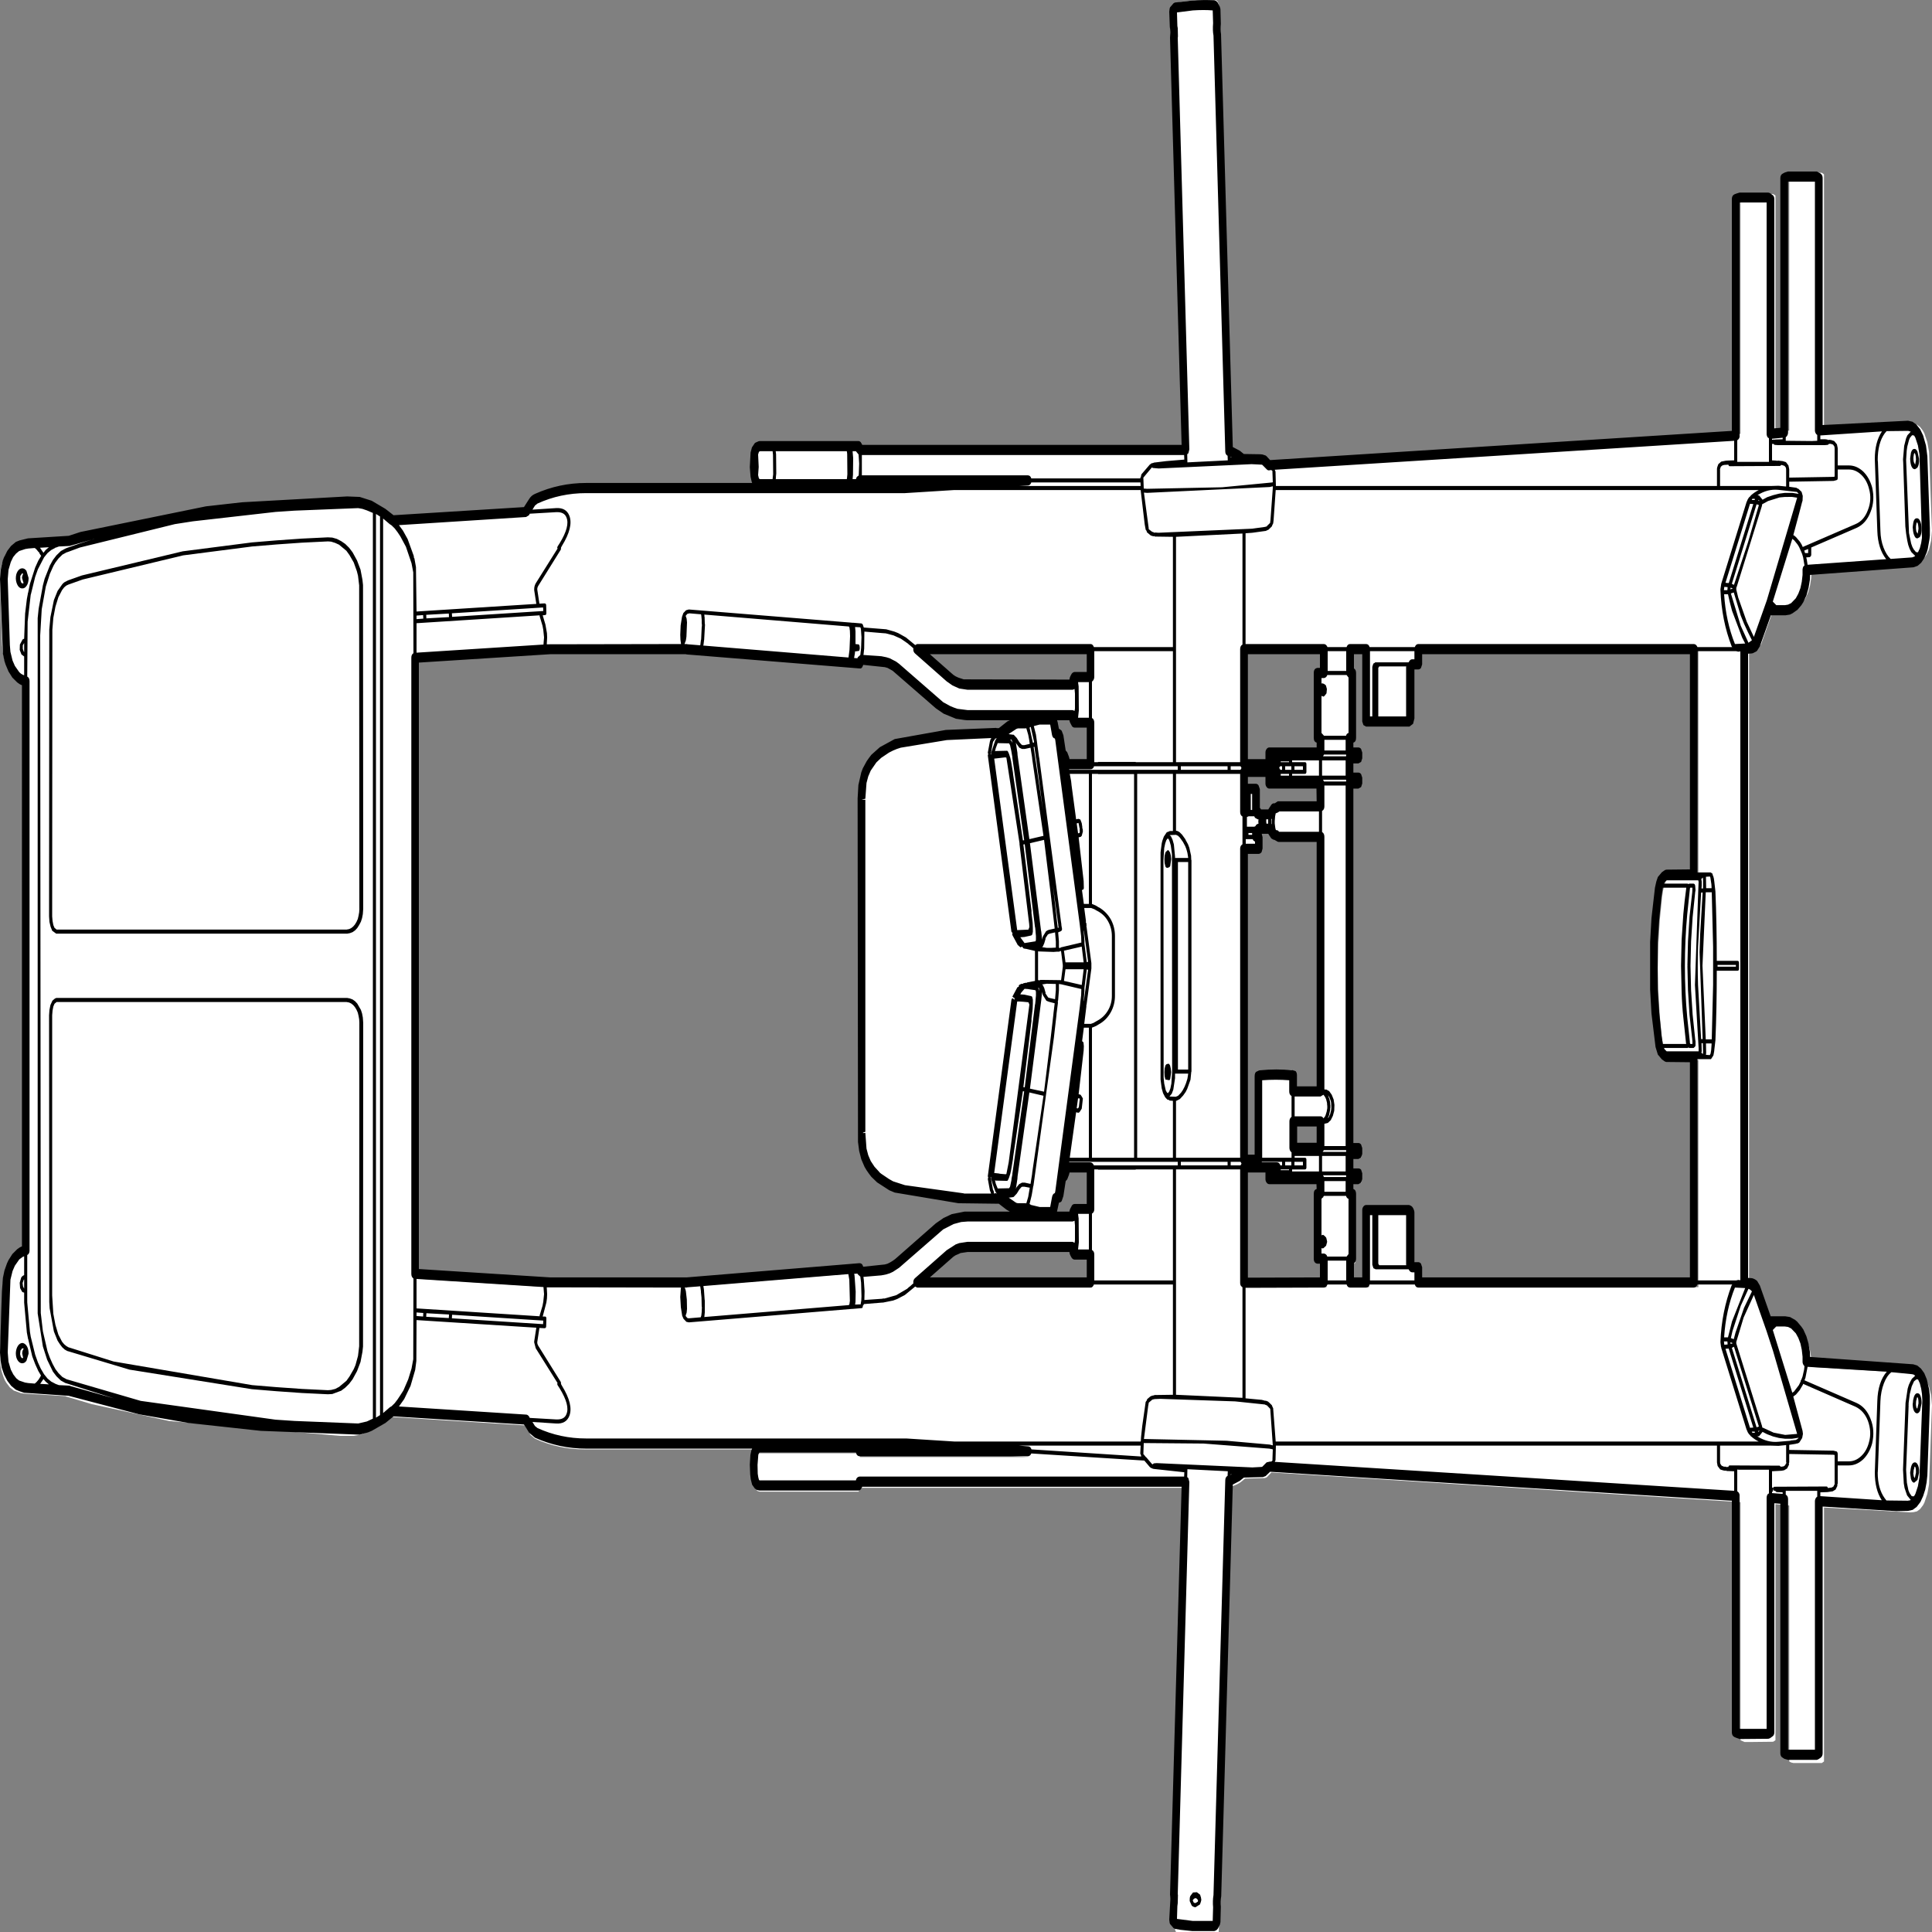 <svg xmlns:xlink="http://www.w3.org/1999/xlink" xmlns="http://www.w3.org/2000/svg" preserveAspectRatio="none" viewBox="0 0 100 100"><rect x="0" y="0" width="100" height="100" fill="#808080" stroke="none"/><defs><g id="sprite0"><use height="378.1" width="497.5" xlink:href="#shape0"/></g><g id="shape0"><path d="M333.7 219.7v5.2h7.05v-5.2h-7.05m-12.75 9.05v22.7l20.65-.05v-4.7H340v-12.75h.75v-2.9H327.5v-1.15l1.95.05v-1.2h-8.5m-84.6 22.65h44.85v-5.5h-4.05l-.4-.65-.15-.75v-.1h-27.2l-1.15.1-1.55.35-1.5.65-8.85 5.9M324.8 166l-.1.05h-3.75v61.2h3.7V210.8l.4-.15q4.15-.35 8.25 0l.35-.05v3.2h7.1v-50.1H329.9l-.6-.3v-.05l-.6-.1-.6-.65-.35-.5h-3l-.05.45h-.65v1.15h.65l.1.05V166m-3.1-11.7l.05-.05H324l.05.05v4.5h.45v.45h3.25l.95-1.15.5-.05.7-.35h10.85v-4.5H327.5v-1.15h1.95v-1.15h-8.5v7.9h.75v-4.5m-40.5-27.55h-44.85l8.85 5.9 1.5.65.75.2.8.15 1.15.1h27.2v-.1l.15-.75.4-.65h4.05v-5.5m71.35 0h-4.15v4.7h.6v12.75h-.75v2.9h2.3v1.15h-2.3v3.8h2.3v1.15h-2.3v71.75h2.3v1.15h-2.3v3.8h2.3v1.15h-2.3v2.9h.75v12.75h-.6v4.7h4.15v-14.25h11.1l.25.15.15.45v10.05l.45.6h1.55v3h71.3v-44.35l-7.1-.05-.55-.3-.75-.65-.35-.75-.35-1.1-.25-1.25-.6-4.6-.35-4.65-.15-4.6.15-4.65.35-4.65.6-4.55.25-1.3.35-1.1.35-.75.75-.6.55-.35 7.1-.05v-44.35h-71.3v3h-1.55l-.45.6v10.05l-.15.45-.25.15h-11.1v-14.25m-31.6 0v22.6h8.5v-1.1h-1.95v-1.15h13.25v-2.9H340v-12.75h1.6v-4.7h-20.65M141.4 251.4h35.25l.15-.05 44.65-2.75.4.7 6.35-.45 1.55-.45 1.6-.85 11.3-7.5 2.9-1.1 1.05-.25 2.05-.25h27.95l.05-.5.2-.65.25-.15.05-.2h4.05v-8.2h-6.15l-.35 1.15-.35.65-.45.15-.65 3.45-.2.5-.2.1h-.6l-.05.1-.45 1.95-.2.55-.15.2h-4.9l-5.85-1.05-.65-.3-.8-.45-1.45-.9-.25.05-.7-.05v.05l-8.5-.05-16.4-1.85-2.4-.7-2.35-1.05-1.15-.75-.05-.05-.8-.6-1.1-1.15-.9-1.25-.65-1.45-.35-1.5-.2-2.5v-65.85l.2-2.5.35-1.5.65-1.45.9-1.25 1.1-1.15.8-.6.05-.05.5-.35 2.2-1.15 3.2-1 15.2-1.8 9.7-.1v.05l.7-.05.25.05 2.25-1.35.65-.3 5.85-1h4.9l.15.15.2.55.45 1.95.05.1h.6l.2.1.2.5.65 3.45.45.15.35.65.35 1.15h6.15v-8.15h-4.05l-.05-.2-.25-.2-.2-.65-.05-.45h-27.2l-1.8-.15-1-.15-3-.9-2.4-1.3-9.85-6.65-1.6-.85-1.55-.45-6.35-.45-.4.7-2.95-.15-41.7-2.6-.15-.05H141.4l-35 1.7V249.7l35 1.7m171.8 126.65h-5.55l-3.1-.25-1.35-.2-.5-.4-.1-.35.1-2.9.2-1.25-.1-.95 3-81.15h-84.3l-.4.75h-25.5l-.6-.15-.45-.5-.3-.8-.2-1.7.15-2.65.2-.75.4-.6.75-.35h25.55l.3.4.05.35H265l-31.8-1.5h-82.5q-6.85 0-12.95-2.1l-1.1-.7-1.55-1.9-34.55-1.65h-.05l-.5.4-4.4 2.25-2.6.8-1.9.25h-3.6l-43.95-2.9-19.95-3.3-6.65-1.5v-.05l-10.65-.5-.95-.1-1.8-.5-1-.6-.9-.9-.4-.5-.3-.55-.3-.65-.25-.6-.3-1.2-.1-1.4.75-14.5.35-1.3.55-1.25.8-1.15.45-.5 1.05-.8.55-.25 1.15-.35V133.05l-1.15-.35-.55-.25-1.05-.8L1.65 130l-.55-1.25-.35-1.25-.2-1.45-.55-12.4.1-2.1.3-1.2.85-1.8.4-.5.9-.9 1-.6 1.8-.5.95-.1 10.65-.5v-.05l30.95-5.3 43.2-2.4 1.9.25 2.6.8L100 101l.5.4.05.05 34.35-1.65.2-.05 1.55-1.9q.5-.5 1.1-.7 6.1-2.1 12.95-2.1h82.85l31.45-1.5h-43.55l-.05.35-.3.4h-25.55l-.75-.35-.4-.6-.2-.75-.15-2.65.2-1.7.3-.8.45-.5.6-.15h25.5l.35.65.05.1h84.3l-3-81.2.1-.95-.2-1.25-.1-2.9.1-.35.5-.4 1.35-.2 3.1-.25h5.55l.35.25.3.55.1 2.85q-.15 1.25.1 2.25l3 81.8 1.55.5.8.35 1.2.75 4.5.05.5.05h.1l.5.15v.05l1.2.9 120.8-5.8V38.2l1.05-.35h1.35l6 .05.6.3v46.15l3.55-.25V34.05l.5-.15.55-.15h7.35l.55.3V83.7l23.1-.9.85.15.8.45.75.75.35.5.75 1.7.45 1.9.75 15.4-.2 1.9-.55 1.75-.6 1-.65.7-.7.45-.75.2-3 .35-24.55 1.2-.1 1.75-.3 1.45-.5 1.35-.7 1.15-1.35 1.35-1 .55-.55.15-1.05.15h-4.3l-3.1 6.65-.55.6-.7.25-1.8.15h-.1V251.4h.1l1.8.15.7.25.55.6 3.1 6.65h4.3l1.05.15.55.15 1 .55 1.35 1.35.7 1.15.5 1.35.3 1.45.1 1.8 24.55 1.15 3 .35.75.2.7.45.65.7.6 1 .55 1.75.2 1.9-.75 15.4-.15.65-.15.65-.15.6-.75 1.7-.35.5-.75.75-.8.45-.85.15h-.05l-.8.05-22.25-.95v49.6l-.55.3h-7.35l-.55-.1-.5-.2v-50l-3.55-.25v46.1l-.6.3-6 .05h-1.35l-1.05-.35v-46.5l-120.8-5.8-1.2.95-.5.15h-.1l-5 .1-1.2.75-.8.35-1.55.5-3 81.75q-.25 1-.1 2.25l-.1 2.85-.3.55-.35.25" fill="#fff" fill-rule="evenodd" class="fill"/></g><g id="sprite1"><use height="380.1" width="499.5" xlink:href="#shape1"/></g><g id="shape1"><path d="M24.5 106.05l-6.5 1.4-2.75.1-.9.25-.05-.05-.05.1-1 .4-.95.6-.9.85-1.6 2.35-.7 1.5-1.1 3.4-.05.1-.8 5.3-.1 10.8q.6.25.6.9V246.1q0 .65-.6.9v9.3l.7 5.8.2.95 1.15 3.55.7 1.5.75 1.25.85 1.1.9.85.95.6 1 .4.1.05.9.25 2.75.1.3.1 11.2 2.4-12.5-3h-.05l-1.2-.5-1.15-.85-.9-.9-1.5-2.35-1.1-2.6-1.35-6.5V121.65l.25-1.85 1.1-4.6.45-1.3 1.35-2.6.8-1.1.9-.9 1.15-.85 1.2-.5H17l.25-.1 3.25-.85 3.7-.9.3-.05 1-.25 3.9-.85-3.9.85-1 .25M495.25 294.5l.05-.05.15-.1.25-.35.65-1.5.4-1.75.75-15.2-.1-1.25-.2-1-.35-1.05-.45-.75-.4-.05-.65.4-.6 1-.5 1.5-.3 1.8v.4h-.05l.05.1-.65 12.6.2 2.55.4 1.5.3.55.55.6.5.05m-5.75-24.45q-1.2.7-1.95 2.2-.8 1.6-.9 3.5L486 289.4l-.05.05.05.1-.05.25q0 3.15 1.8 5.05l.45.45 5.55.05.65-.1.1-.1h-.05l-.9-.85-.65-1.45-.2-.9-.2-2.7.65-13.15.55-2.8.3-.75.4-.65.4-.55.85-.6-.35-.2h.05l-.5-.1-5.35-.4m-175.25 110h-5.65l-3.1-.25-1.45-.2-.35-.15-.9-.8-.1-.25-.1-.6.3-4.1-.05-.55-.05-.25 3-80.3h-82.65l-.25.35q-.25.4-.8.4h-25.5l-.3-.05q-.55-.05-.75-.25l-.2-.1-.7-.75-.35-1.05-.15-.95-.1-1.95.15-1.9.25-.9.2-.35H151.7q-6.95 0-13.25-2.15l-1.55-1-1.3-1.6-33.75-1.6-2.1 1.3-3.55 1.55-.95.3-2.15.45-25.6-.75-18.7-1.55-12.75-1.7-18.3-3.65-11.55-.6-1.15-.3-.95-.3-1.2-.75-1-1-.85-1.25-.6-1.35-.15-.7-.15-.7L0 266.2l.35-8.8.15-3.25.25-2.65.4-1.45.65-1.4.4-.65 1-1.2 1.25-.95.65-.35.55-.2V134.85l-.55-.2-.65-.35-1.25-.95-1-1.2-.75-1.35-.3-.7-.4-1.45-.75-14.7.15-1.55.15-.7.4-1.35.35-.7.85-1.25.95-.95 1.25-.8 1-.3 2.15-.4 10.55-.5 3-.75 32.5-5.05 9.35-.8 27.2-1.15 3.25.1 3.1.75 3.55 1.6 2.1 1.25 33.75-1.6 1.3-1.55q.6-.75 1.55-1.05 6.3-2.15 13.25-2.15h42.95l-.1-.2-.3-1-.2-1.9.2-2.9.35-1 .75-.85.2-.1.75-.25.3-.05h25.5q.55 0 .8.4l.25.35h82.65l-3-80.15.1-1-.05-.6-.1-.45-.15-3.05.1-.6.1-.25.9-.8.35-.15 4.55-.4q2.7-.15 5.65-.05l.5.15.35.25.6.9.15.45.1 2.9q-.15 1.2.05 2l3.05 81.3h.05l1.75.7 1.05.65 4.25.05.6.05.8.2.25.15.9.75 119.5-5.75V39.2q0-.7.65-.95l.5-.15.85-.2h7.45l.4.1.55.3q.6.25.6.9v45.1l1.55-.1V35.05q0-.65.65-.9l.5-.2.85-.2h7.45l.35.15.6.25q.55.3.55.9v48.6l22.1-.85 1.15.2 1 .55 1 .95.75 1.2.75 2 .35 2.1.65 14.15v1.45l-.1.7-.45 1.95-.25.65-.65 1.15-.8.9-.9.6-.9.25-.25.05-26.7 1.5-.05.95-.35 1.6-.55 1.5-.8 1.3-.5.6-1 .9-1.3.7-.65.25-1.2.15h-3.75l-2.85 6.1-.7.85-.2.15-.9.35-.3.05-.95.05V251.5l.95.05.3.05q.55.15.95.4l.15.1.7.9 2.8 6.05H462l1.25.15 1.3.55.55.35 1.1 1 .5.55.8 1.35.55 1.45.35 1.6.05 1 26.7 1.45 1.05.25.95.6.85.9.65 1.2.6 1.95.2 1.35v1.5l-.65 14.1-.2 1.4-.35 1.4-.55 1.3-.7 1.15-.95.95-1.05.6-1.2.2-3.05.05-19.05-.9v48.55q0 .6-.55.9l-.6.3-.35.1h-7.45l-.95-.2-.4-.2q-.65-.25-.65-.9v-49.1l-1.55-.1v45.05q0 .65-.6.9l-.55.3-.4.1-7.4.05-.95-.25-.45-.15q-.65-.25-.65-.95v-45.55l-119.5-5.7-1.15.85-.7.2-4.95.1-1.05.65-1.75.7h-.05l-3 81.05q-.25 1.05-.1 2.05l-.1 3.05-.15.5-.55.8-.4.3-.5.15M493.85 84.8l-5.6.05-.5.45q-1.8 1.9-1.8 5.3h.05l-.05.1.05.1.65 13.65q.05 1.8.8 3.3.75 1.5 1.85 2.25l5.5-.3h.05l.55-.15.25-.15-1-.75-.45-.65-.35-.75-.25-.85-.3-1.4-.2-1.4-.55-12.55-.05-.65.3-2.65.5-1.5.35-.6.85-.7-.65-.15m2.5 23.9l.05-.05.45-.75.35-1.05.2-1-.65-16.45-.4-1.75-.65-1.5-.3-.4-.1-.05-.45-.05-.55.5-.25.45-.45 1.3-.15.8-.15 1.85.75 14.35.55 2.05.3.65.35.5.6.55.5.05m-232.3 75.75l1.1 1.15 2.85-.35.1-.3v-.75l-.1-.8v-.1l-.1-.75-.05-.1-2.65-16.3-.35.05 2.1 13v.5l.3 1.9.05 1v.8l-.15.5-.15.15h-.05l-.05.05-1.8.3-1 .05h-.05m-2.4-38.75l.4.5-.25-.65-.4.05.25.1m-4.35 3.6l5.95 33.75 2.9-.1.25-.5-.05-.6-2.5-15.7v-.2l-3.4-16.85-.3-.05-2.85.25m.9-3.05l-.5 1-.2.6.25-.05 2.8-.05q.25 0 .3.15l.25.4.35.8.25.85v.05l.45 2.05.05.4 2.5 12.8.05.15.3-.05-3.05-16.2V149l-.3-1.3-.3-1.05-.25-.35-2.95-.05m-13.15-.6l-11.95 1.5-1 .25-.95.3-1.05.4-2.05 1.05-1.25.9-1.45 1.6-.65 1.15-.45 1.3-.3 3.1-1 .15 1 .05v65.35l-.6.15v.1l.6-.05.3 3.1.45 1.3.65 1.15.95 1.1 1.2 1 .15.15.4.25 2.05 1.05 1.05.45 3.05.75 15.15 1.6.2.05h6.95l-.25-.5-.05-.05-.55-2.3V232l.1-.25-.1-.25v-.05l6.1-34.65q.1-.4.45-.3l.3.3v-.15h.05v-.1l.05-.1-.25-.1-.35-.2 1.3-1.85.35-.1v-.05q0-.3.2-.35l.55-.2.25.05.15-.1.1-.05.7-.1.1.05.1-.1 2.05-.3v-5.9l-2.25-.4-.1-.05-.05.05-.55-.1-.1-.05-.25-.3-.45.15-.75-.5-.05-.1-1.25-1.75-.1-.25.1-.2-.3-.3-6.1-34.65v-.05l.1-.25-.1-.25v-.05l.55-2.25.05-.05v-.05l.05-.15.25-.35-11.5.4m11.3 2.75l.1.15v-.15l.05-.05v-.2l1.05-2.4.05-.05.05-.1.3-.3h-.1l-.1.05h-.2l-.05.1-.45.5H257v.1l-.05.1-.5 2.05-.1.2m7.1-5.05l-.4.1-2 1 .15.05 1 .1h.15l.8.65.65.8.5.45.3.15h.5l1.4-.25-.15-.8-.25-1-.5-1.3-.1.05h-2.05m15.2 18.7L279 164l.35-.05.1-.25-.05-.4.05-.2-.1-.2-.15-.65-.1-.3-.45.1m3.15-9.75h-4.95l.35 1.4.1.7v.05l1.2 6.8.55-.1.25.05.3.1.35.7.15.75v.25l.1.15.05.5-.3.85-.2.15-.05.05h-.05l-.5.1 1.3 8.6.05 1.4q-.1.35-.45.35l-.05-.05.5 2.8h1.3v-25.6m-18.95-6.15l.1.25.25 1.2v.05l.1.45.05.55 3.05 16.5 3.65-.65-2.9-15.05-.05-.4-.4-1.9-1.5.25H264.5l-.7-.25-.95-1m7.1 13.5l-1.8-10.35-.05-.15-.35-1.9V147h-.25l2.45 12.65m-2.35-13.5v-.2l-.85-2.9-.3.15.85 2.95h.3m4.65-1.55l-.45-1.95-.05-.05h-2.7l-1.5.3.55 1.65.35 1.9v.05l.45 2.5.05.15 5.65 32.35.05.2.05.45.15.65v.1l-.05.15v.05l-.1.05-.1.1-.75.25.2 1.75v1.25l.25.1.25-.15 5.3-.95-.05-1.2-.35-2.3-6.35-36.35-.1-.3q-.6-.1-.75-.75m4.55 4.8h4.45v-6.2h-3.1q-.65 0-.9-.55l-.05-.05-.3-.45-.15-.4h-3.2l.15.3.35 1.4.2.05.5.3.45.9.6 3 .4.35.45.9.15.45m28.05 20.25v40.85h2.65v-40.85h-2.65m18.25-5.35h.95v-.35h-.95v.35m-.7 1.75h2.4v-.4l-.45-.25-.15-.25h-1.8v.9m13.25 47.75h5.1v-48.1h-9.85l-.25-.05-.8-.35-.3-.05-.55-.25-.65-.75-.1-.15h-1.7v.05l.2.6V167l-.25.7q-.35.35-.8.35h-2.75v59.2h1.75V211.8q0-.8.65-.95l.4-.15.2-.05q4.6-.35 8.3 0l.2-.05.85.2q.35.3.35.8v2.2m-54.45-31.4l1.25 7.15v1.05l-1.25 7.15-.05.05v.3l-.55 3.4h1.85v-.05l.45-.1 1.15-.5q1.7-.7 2.7-2 1-1.3 1-2.85v-11.8q0-1.55-1-2.9-.95-1.3-2.7-2l-.05-.05h-.1l-.65-.3-.85-.25h-1.8l.45 2.6-.05.2.15.2.05.5-.05.15.05.05m2.95-30.1h-1.55v25.6l.95.3.65.3.05.05h.1q1.95.85 3.1 2.35 1.1 1.5 1.1 3.3V196q0 1.75-1.1 3.25-1.15 1.55-3.1 2.35l-.65.3-1.1.35v25.6h10.9v-75.5h-9.3l-.05-.05m19.15 15.75l-.3-1.65-.3-.8-.25-.45-.25-.15-.35.35-.3.65-.25.9-.2 2.4.05 42.85.15 1.1.4 1.35.3.4.25.15.35-.35.3-.6.25-.95.2-2.35-.05-42.85m2.05-3.2l-.45-.35-.55-.2-1.55.05-.1.05.25.1.1.1.4.65.35.95.3 2.4v.25h3.4l-.05-.3-.15-.7-.25-.7-.3-.6-.6-.85-.8-.85m-1.8-1.3V152.3h-9.25v75.55h9.25v-11.2l-.85-.05-.25-.15-.35-.05-.55-.45-.55-.8-.35-.95-.3-1.75v-44.7l.3-1.75.15-.5.4-.85.75-.85.7-.2.05-.05h.85m1.25-12.75h-21.65q-.25.6-.95.6h-5.5v.1h28.1v-.7m17.9 10v1.9h1.9l.3-.1q.2-.4.8-.5l-.05-.4.05-.45h-.2l-.7-.3-.2-.3h-1.45l-.45.15m-1.75-1v-7.5h-16.6v11.2h.05q.35 0 .9.3l.6.45.9.95v.05l.65.9.35.7.45 1.55.05.85h.05v41.65l-.05.05-.2 1.55-.85 1.8-.4.6-.65.7-.85.7-.9.35h-.1v11.2h16.6v-60.8q0-.45.3-.7l.3-.2v-5.45q-.6-.25-.6-.9m-3.25-8.3v-.7h-12.1v.7h12.1m3.6-.35l-.25-.35h-2.55v.7h2.55l.25-.35m2.4 8.25h.35v-3.15h-.35v3.15m5.3-1q.3-.3.65-.3h.25l.8-.4h10.05l-.05-2.5h-12.2q-.4 0-.7-.3-.3-.3-.3-.7v-1.3h-4.55v1.35H325q.4 0 .7.3l.35.75v3.7l.15.1.15.2h1.9l.1-.15.65-.75m-24.65-52.75V150h16.6v-22.25q0-.65.6-.9V105l-17.2.65M318.75 90l-.2-.1h-.05v.1h.25m-15.2 60v-21.85H283.2v5.05q0 .6-.6.95v7.15q.6.25.6.95V150h.95l.05-.05h9.7l.05.05h9.6m-21.75-8.75v-7H279l.15.85.05 4.75-.2 1.4h2.8m-4.45-8.65q.35-.35.8-.35h3.1v-3.5h-40.6l6.05 4.05.6.3.7.25 1.4.35 27.35.05.05-.1q0-.35.55-1.05m-11.3-37.05l-2.4.1h31.55l-.05-.7H266.9q-.25.55-.85.6m-37.7 29.05l-4.65-.3-.05 3.35-.15 1.05-.05.2 4.65.25 1.3.2.85.2 1.65.65.8.45 11.4 7.55 1.8.75.95.3.95.25 2.6.25h27.15l.55.15.1-.45v-2.95l-.1-.85v-.05l-.5.15h-27.2l-2.15-.25-1.75-.6-1.5-.8-8.2-5.5q-.45-.3-.45-.85l.05-.15-.9-.6h-.05l-.5-.35-1.8-.95-1.9-.65-2-.4-.9-.05m-5.7-1.15l-1.35-.05v.05l.1.8v2.55l.05-.05.45.05h.25l.25.15.1.4v.4l-.05.05v.1l-.15.2-.9.1-.1-.05-.05.4-.2.9v.05l.85.05.1-.2.65-.45.2-1.35.1-2.15-.15-1.65-.15-.3M221.5 88.8h-.85l.15 1.35-.05 3.3-.1.85h.85l.25-.45.45-.25.05-.25.1-2.1-.15-1.8-.7-.65m85 1.65l-.05-.9h-83.4v4H266q.65 0 .9.6h28.25l-.05-.1.2-.3v-.1l.1-.3 2.2-1.95.15-.05.2-.15.55-.1h.05v-.05l3.25-.3 4.7-.3m-86.8 32.85l-37.45-2.35.05.1v.25l.05.15.05 1.3.05.15v.1l-.2 2.7v.1l-.15.85v.1l-.1.3 37.55 2.35.05-.05.25-1.45.15-2.7-.05-1.1-.05-.2-.05-.35-.15-.25m-38.25-2.4l-3.15-.2v.05l-.4.05-.45.4.25.55.1.75-.15 2.8-.15.75-.35.7h.5l.35.05 3.2.2.05-.1.15-.95v-.05h.05l.15-2.45.05-.25v-.25l-.05-.35v-.6l-.1-.85-.05-.15v-.1m15.25-26.6h3.25v-.1l.15-.85-.05-3.85-.1-.7h-3.2l-.2.05-.15.1-.2.5.15 2.45-.15 1.6.15.5.1.2.25.1m4.1-.4v.25l-.05.15h18.4l.05-.2.1-.75-.05-4-.05-.35-.05-.2h-18.4l.1.6.05 3.8-.1.7m104-86.4l3 80.95-.25.75-.3.2.05 1.6 10.45-.4-.05-.9q-.6-.25-.6-.85L314.05 7q-.25-.95-.1-2.45l-.1-2.5q-2.25-.15-5.15 0l-4.1.4.1 2.65.1.45.05 1.6-.05.35m145.6 244.45V128.2l-.55.05-.55-.1h-9.95l-.05 43.55h3.4l.1.05.15.05v.05q.2 0 .25.15l.05.2.1.2.05.05.15.45.1.55.3 2q.35 6.3.35 13.65h5.35q.4 0 .4.4v1.15q0 .4-.4.4h-5.35q0 7.35-.35 13.7l-.3 1.95v.1l-.2.85-.05.1-.6.7h-3.5l.05 43.55h9.95l.55-.1.55.05m3-125.95l-.95-1.45-1.1-1.8-.85-1.6-1.8-4.55-.75.2 2.55 6.35 2 3.35.9-.5m13.55-17.65l.15.4.05.1h.8v-.8l-1 .3m-.45 4.8v-.8q-.05-.4.2-.85l.3-.2-.35-1.6-.25-.65-.3-.55-.5-.85-.4-.5-.85-.8-.5-.3-5.05 12.35.9.7h2.25l.8-.1.8-.3 1.2-.95.65-.9.55-1.1.35-1.25.2-1.35M455.4 98.6l-.3-.2-.1.1.4.1m-7.2 16.3l.55.2 3.6-8.3 2-5.2.85-2.2-.6-.15-6.4 15.65m5.15-16.5h.75l.1-.2-.65-.05-.2.25m.55 26.95l3.35-7.2 7.85-20.2-1.3-.15H462l-1.45.1-2.95.7-1.45.6h-.1v.1l-.1.35-6.45 15.75-.15.3v.35l.5 1.55 2.2 4.75 1.85 3m6.3-28.95q-2.75-.2-5.35 1.05l.25.05h.15l.9.85 1.2-.5 1.55-.4 1.55-.3 1.5-.15h1.9l1.65.2-.4-.35-.15-.05h-.1l-4.65-.4m4.05 8.95l.55.35 1 .9.45.55.3.5 13.65-4.5q2.2-.7 3.2-2.75 1.1-2.1.3-4.2-.55-1.7-2-2.75t-3.2-1.05h-2.9v1.7q0 .4-.4.4l-.15.05-.55.1-11.45.15v1l1.9.2.2.15h.2l.9.65.3.8-.05.9v.05l-.1.2-.75 2.2-1.55 4.4h.15m-17.05 11.6h-1q.45 5.35 2.8 9.8l2.65-.1-.8-1.2-2.6-5.25-.6-1.75-.45-1.5m-.65-2.25l.85.05 6.35-15.55-.85-.05-6.35 15.55m1.9 1.1l-.55-.15-.05.2v.15l.6-.2m-1.35-.25l-.85-.05-.1.65h.9v-.05l.05-.4v-.15m-1.95-23.15v3.25h13.05l2.05-.05 2 .15V92.4l-.05-.35-.35-.35-.55-.15-.3-.05-.3.2-13.05.05q-.25 0-.35-.3l-1.1.05-.45.1-.4.25-.2.45-.05.05.05.05m25.95-6.7v.75h1.25l.55.05.2.1.25-.05.55.05.8.2.7.65.2.75v3.4h2.9q2 0 3.7 1.2 1.6 1.2 2.3 3.1.8 2.6-.4 4.85-1.15 2.3-3.65 3.15l-11.7 3.85v1.45l-.05.15-.05.1-.05.05-.25.15-.9.05.15.45.2 1 20.35-1.1q-2.15-2.05-2.3-5.55l-.65-14.15q0-3.35 1.85-5.45l-15.95.8m-8.05 8.3l11.4-.15.35-.05v-5.55l-.05-.35-.35-.4-.6-.15h-.45l-.3.2-.75.05h-12.2l-.85-.05-.3-.2h-.2l-.15.05v3.2l1.1.05.2.05.25-.05 1.2.1.85.2.65.65.2.75V94m-1.7-7.55v-.3l-2.75.2v.25l.05-.05.55-.05.1.05.05-.05 2-.05m-11.5.05l-.25.15v4.25h8.2v-4.65l-.3-.15q-.3-.3-.3-.75v-45.5h-6.9l-.1.05v45.75q.1.5-.35.85m-18.65 84.65l6.15-.05v-42.35h-69.3v2l-.3.7q-.3.3-.7.3h-1v9.65l-.35 1.05-.95.55h-11.2l-.7-.3-.3-.7v-13.25h-2.15v2.8q.55.25.55.9v12.75q0 .8-.7.95v.95h1.3q.4 0 .7.3l.3.7v1.15l-.3.7-.7.3h-1.3v1.8h1.3q.4 0 .7.3l.3.7v1.15l-.3.7-.7.3h-1.3v69.75h1.3q.4 0 .7.3l.3.7v1.15l-.3.7-.7.3h-1.3v1.85h1.3q.4 0 .7.25l.3.7v1.15l-.3.7-.7.3h-1.3v.95q.7.2.7.95v12.75q0 .65-.55.9v2.8h2.15v-13.25q0-.4.3-.7.3-.3.7-.3h11.1q.75.15 1.05.6.35.5.35.9v9.75h1q.4 0 .7.3l.3.7v2h69.3v-42.35l-6.15-.05-.35-.1-.75-.4-1.05-.95-.6-1.5-1.05-6.6-.35-4.7v-9.35l.35-4.7.9-6 .35-1.2.4-.9 1.05-.95.75-.4.35-.1m-65.15-41.4v-1.6h-11.5V141h.6v-9.75q.2-.6.35-.7l.2-.05q.1-.15.3-.15h8.55l.15-.2q.3-.4.8-.4h.55m-9.35 1.7V141h7.2v-9.75l.05-.1h-7l-.25.3m-13.1-3.3v3.9h4.8v-3.9h-4.8m-.95 16.65h5.7q.15-.45.65-.55v-10.9l-.5-.5h-5q-.2.5-.85.6H342v1.05h.35l.3.1.3.15.05.05.15.1.25.7-.1.85-.4.4-.25.2-.15.05-.5-.15v7.3l.65.55m-1.05-16.05h-18.65v20.65h4.55v-1.3q0-.4.3-.7.3-.3.7-.3h12.25v-.95q-.75-.15-.75-.95v-12.75q0-.9.95-1h.65v-2.7m-19.25-23.8v21.8h20.25q.6 0 .95.6h4.95q.25-.6.9-.6h4.15q.65 0 .9.6h11.7q.3-.6.9-.6h71.3q.6 0 .95.6h9l-.15-.15q-2.6-5.1-2.9-11.1v-.15l.2-1.05 6.6-16.2h.05q.15-.45.65-.9h.05l.35-.3v-.05h.05q.9-.6 1.95-1h-125l-.55 5.95-.1.6-.2.3-.15.3-.8.6-.05.05h-.05l-.7.25h-.1l-3.35.35-1.75.1m-25.05-.8l.85.5.4.1.2.1.2-.05.85.05 24.25-.8 3.3-.35.5-.1v-.05l.8-.6h.05v-.05l.1-.6.6-6.25v-.35l-.8.15L296.85 97l-.75-.05h-.05l1.25 7.1-.05.05.05.05m32.1-9.25l-.1-2.1.05-.05-.05-.05-.3-.2-.4.05q-.45.1-.8-.2l-1.1-.85-.15-.05-2.65-.1-24.05.85-1.5-.1-.2-.1h-.05l-2.2 2 .1 2.15.9.05 19.35-.3 13-.95.15-.05m119.4-8.15l-118.9 5.7.2.35.1 2.85h114.15V92.3q0-.3.35-.95l.75-.5 1.3-.2.05.05.05-.05 1.95-.05v-3.85m13.95-51V85.1q0 .6-.6.95v.7l6.75.05 1.4-.05V85.6l-.25-.15q-.35-.35-.35-.75V35.75h-6.95M107.8 258.3v.7l1.7.1.05-.7-1.75-.1m8.4.4l-5.85-.25-.05.7 5.85.25.05-.7m20.7 20.05l.2.3 6.75.3q2.2.1 2.75-1.05.95-1.7-1.75-5.05l-.55-.65-.1-.25.1-.15-5.65-6.85-.4-1.15v-.2l.55-2.7-31-1.5-.05 8.05-.3 1.75-1.2 3.15-1.65 2.6-1.35 1.45 32.9 1.6q.4 0 .75.35m3.65-18.15l.05-.7-23.6-1.15-.05.7 23.6 1.15m-2.1 20.05l.65.4q5.9 2.05 12.6 2.05h82.85l12.45.6h48.2l.05-.2.05-.65.3-2.15.9-4.8.25-.25.15-.3.85-.55h.1l.2-.1.65-.1.05-.05 4.8-.05v-21.7H283.1q-.3.6-.85.6h-44.9l-.5-.2-2.65 1.65-2 .8-1.05.3-2.6.4h-.15l-4.85.3v.1l-.25.25v.05q0 .4-.35.4l-2.3.15h-.15l-42.2 2.65-.65-.1-.75-.6-.35-.6-.35-1.7-.15-2 .15-1.65.05-.2-34.75-.05.1 1.35-.05.85-.15.8-.95 2.75h.6q.35 0 .35.4l-.05 1.5q0 .4-.45.4l-1.3-.05-.55 2.75q-.05.35.25.75l5.85 7.15.05.4.25.35q3 3.7 1.9 5.9-.85 1.65-3.5 1.5l-6.05-.3.65.8M107.8 251.7v5.8l31.85 1.55v-.15l.75-1.9.2-.8.2-1.5-.15-1.4-32.85-1.6m-95.15 20.75l-.85-.55-.55-.5-.85.95 2.25.1m-6.4-20.65l-.1.05-.3.65.1.65.25.4.05.05v-1.8m0-.85v-3.7l-.35.1-.9.5-1.15 1.25-.6 1.05-.55 1.7-.7 14.3.2 1.85.6 1.55.65.95.75.75.75.45 1.55.4.85.1 1.65.1.45-.3.5-.45.5-.6.15-.25-.7-.9-.8-1.35-.75-1.5-1.1-3.55H7.2v-.15l-.25-1-.7-5.9v-1.95l-.4-.1-.1-.05-.55-.75-.1-1.05.4-1.05q.35-.35.75-.45m136.15-122.2l-34 1.65v119.35l34.05 1.65h35.2l44.75-2.8q.7 0 .9.5l.1.2 5.6-.45.7-.15.65-.25.65-.3.65-.35 10.55-7.05 2-1.05 2.1-.75 3.3-.5h11.75l-.9-.4-1.95-1.15-10.45-.1-16.5-2.1-1.4-.45-3.15-1.55-1.5-1.1-.6-.6-.6-.65-.55-.7-.85-1.5-.55-1.65-.3-1.75-.1-67.6.2-2.65.75-2.5.4-.8 1-1.4.6-.65.6-.6 2.2-1.5 3.85-1.6 13.25-1.8 13-.4.15.05h.55l2.25-1.35.6-.2H250.4l-.8-.05-2.2-.25-3.2-1-2-1.05L231 132l-1.3-.55-.7-.15-5.6-.45-.1.2q-.25.6-.9.5l-44.65-2.75-.3-.05H142.4m-3.95-29.25l-.65.8 6.05-.3q2.65-.15 3.5 1.5 1.1 2.2-1.9 5.9l-.25.35-.05.4-5.85 7.15q-.3.4-.25.75l.55 2.75 1.3-.05q.45 0 .45.4l.05 1.5q0 .4-.35.4l-.6.05.7 1.8.4 1.7.05.85-.1 1.35 34.75-.05-.15-.85-.05-.95.1-1.85.35-1.7.35-.75.7-.55.7-.15h.05l42.2 2.6.1.05.05-.05 2.3.15.15.05.1.1h.05l.3.65 5.8.35 2.1.45 1 .3 2 .85 2.4 1.5.5-.2h44.9q.55 0 .85.6h20.45v-21.7l-4.65-.05-.2-.1-.2.05-.65-.15-.05-.05h-.05l-.85-.55q-.15-.05-.15-.3l-.25-.25-.25-1.05-1.05-6.75h-48.4l-12.6.6h-82.5q-6.7 0-12.6 2.05l-.65.4m2.35 25.95l-.2-1.5-.2-.8-.75-1.9v-.15l-31.85 1.55v5.8l32.85-1.6.15-1.4m-31.3-4.4l-1.7.1v.7l1.75-.1-.05-.7m.8-.05l.05.7 5.85-.25-.05-.7-5.85.25m30.25-1.45l-23.6 1.15.05.7 23.6-1.15-.05-.7m-42.2-17.9l-1.05-.5V279l1.05-.5V101.65m38.55-.25l-.75.35-32.9 1.6 1.05 1.1 1.2 1.65 1.6 3.35v.25l.15.2.4 1.7.15 8.75 31-1.5-.55-2.7v-.2q0-.6.4-1.15l5.65-6.85-.1-.15.1-.25.55-.65q2.7-3.35 1.75-5.05-.55-1.15-2.75-1.05l-6.75.3-.2.3m-29.95 11.25l-.45-1.8-1.45-3.25-1.45-2.05-.7-.8-.75-.75-.8-.6-.5-.25-1.7-1.1V278.1l1.75-1.15.45-.2.8-.6.75-.75.7-.8.8-.95 1.25-2.2.85-2.1.45-1.85.05-15.9q-.55-.25-.55-.9V129.45q0-.65.55-.9l-.05-15.9m-100.7 13.9l-.35.45v.7l.25.55.1.1v-1.8m11 144.9l19.15 4.25 34.9 3.7 4.9.25 16.5.5 2.25-.4 1.55-.55V100.95l-1.55-.5-1.15-.3-1.1-.15-16.5.5-4.9.25-21.4 1.85-4.65.55-24.55 4.6-3.2.9-.25.05-1.1.45-1 .75-.8.8q-.55.65-.75 1.05l-.7 1.2-1.05 2.5-1.05 4.45-.4 5.15.15 133.35.55 3.6 1.2 3.95.6 1.25.7 1.2.75 1.05.8.8 1 .75 1.1.45m-6.9-163.65l.9 1 .55-.55.85-.55-2.3.1m-4.9 24.8l.45.2.35.1v-3.7l-.7-.4-.45-.9.05-1.05.7-1 .4-.15.25-4.95.45-2.85.25-1v-.15h.05l.5-1.85 1.35-3.2.8-1.35.75-.95-.5-.55.1-.1-.2-.05-.65-.6-.4-.25-1.65.1-.8.1-1.6.4-.8.5-.75.7-.6.95-.6 1.55L2 114l.55 12.95.15 1.35.55 1.7.6 1.05L5 132.3l.45.3m267 41.45l-.1-.75-.45-2.6.45 2.6.1.75.3 1.9.65 4.35.05.45.3 1.85.25-.05-.1-.25-.05-.5-.05-.2-1.35-7.55m10.65 55.3h21.7v-.7h-28.1v.1h5.4q.65 0 1 .6m.1 22.65h20.35v-21.85h-9.6l-.05.05h-9.7l-.05-.05h-.95v7.8q0 .65-.6.9V246q.6.25.6.9v5.1m-9.65-13.55h3.2l.15-.45.3-.45.05-.05q.25-.55.9-.55h3.1v-6.2h-4.45l-.15.45-.45.9-.4.35-.6 2.95-.45 1-.3.2-.4.1-.5 1.75m5.9-22.25l-.45-.05-.35 1.95.3.05.25-.25.25-1.65v-.05m-14.25 16.55l1.5.25.4-1.9.05-.4 2.9-15.05-3.65-.65-3.05 16.5-.05.55-.1.45v.05l-.25 1.2-.1.25.25-.35.65-.6.75-.3H265.2m.4 4.1l.5-1.3.4-1.8-1.4-.2h-.5q-.2 0-.35.15l-.45.4-.65.8-.8.65-.15.05-1 .1h-.15l1.7.9.35.15.35.05h2.05l.1.05m-8.65-2.8l.25.45.05.4h.05l.45-.1.1.1h.1l-.35-.4-.6-1.25-.5-1.25v-.05l-.05-.4v.05l-.1.15.1.2.5 2.05-.05.05h.05m.8-1.7l-.25-.05.2.65.5.95 2.95-.05.25-.3.35-1.25.05-.4.2-.75V231l3.05-16.2-.3-.05-.05.1-2.5 12.85-.05.4-.45 2.05-.05.05h.05l-.25.85-.35.8-.25.4q-.05.15-.3.15l-2.8-.05m5.5-35.25l-5.95 33.75 1.2.1.25.05 1.5.1.2-.05.6-2.3 5.35-31.05-.25-.45-1.35-.1-1-.05h-.55m13.6 30.75h4.95v-25.6h-1.3l-.45 2.65.35.25.1.75-.05.85-1.3 8.6.5.1.35.4.25.35-.3 2-.55.65-.05.05-.15.05-.1.05h-.05l-.55-.1-1.65 8.95m-10.8-33.2l-.9-.05-.85.75-.25.35h.05l1 .05 1.8.3.05.05h.1l.05.1.05.05.15.5v.8l-.05 1-.3 1.9v.5l-2.1 13 .35.05 2.65-16.3.05-.1.1-.75v-.1l.1-.8v-.75l-.1-.3-.25-.05-1.35-.15-.35-.05m2.65-.25l.2.65v-.6l-.2-.05m-2.15 19.85l3.65.6 1.75-10.8.65-4.3.05-.4.3-1.9-1.5-.3-.65-.2-.9-1.1-.05-.15-.05-.05-.1-.45-.2 1.45v.05l-2.95 17.55m5.05-17.85l1.45.25.2-1.8v-1.2l-2.35-.05-1.25.15.15.05.1.1.35.55.35.95-.05.1.1.1.6.7.35.1m8.85-5.65h-4.7l-.4 2.3 4.6.8.5-3.1m-13.55 46.4l2.2.4h2.65l.05-.05.45-1.85q.15-.7.75-.85l.1-.3 6.35-36.3.35-2.35.05-1.2-5.3-.95h-.1l-.4-.05v1.25l-.2 1.9-.05.2-.05.05.05.1-.05.05.05.15-.35 2.05-.05.45-.65 4.35-5.3 29.2-.05.05v.05l-.05.1v.1l-.35 1.55-.55 1.7.4.2h.05m13.75-42.7v.6l-.2 1.95h.05l1.1-6.15-.35-.05-.6 3.65m-.2-5.05l-.5-3.1-4.6.8.4 2.3h4.7m0-6.2l.2 1.9v.6l.6 3.65.35-.05-1.1-6.15-.05.05m-7.2 3.3v-1.2l-.2-1.8-1.4.25-.45.15-.55.65-.1.1.05.1-.35.9-.35.6-.1.1-.15.05 1.25.15h1.1l1.15-.05h.1m-4.5.75l-.1-.05v5.7h.1l.25.05.25-.1 5.25.05.1.05.45-2.65v-.4l-.45-2.7-.25-.05q-.05.15-.3.15h-.55l-.85.05-3.9-.1m4.2-4.5l-.35-2.35-.65-4.3-1.75-10.8-3.65.65 2.85 17.1.1.4v.05l.2 1.45.1-.45.05-.05.05-.15.8-1q.3-.2.75-.3l1.5-.25m6.5 25.5l-3.6 20.6 3.6-20.6m170.15 81v4.25l.1.05q.6.35.5.95v45.7l.15.05h6.85V294.8q0-.45.3-.75l.3-.15v-4.65h-7.9l-.15-.05-.15.05m20.7 5.3v-1.15h-8.15v.75q.6.25.6.9v49.3h6.95v-48.9q0-.4.35-.75l.25-.15m-21.85-30.2l-.6-.2v.15l.05.2.55-.15m-2.3-.35l.1.65.85-.05v-.15l-.05-.4V264h-.9m28.65 27.95v-5.6l-.4-.05-11.35-.15v1.65l-.1.2.05.25-.5.75-.75.35-.65.1-2.5.1v3.2l.3.05-.1.8-.2-.05v.3l2.75.15v-.3l-1.6-.05-.35-.25h-.1q-.4 0-.4-.4t.35-.4l13.45-.05q.25 0 .35.3l1-.1.45-.2.25-.4.1-.1-.05-.1m-29.6-3.9l.35.4.6.2h.5l.15.1.15-.05h.35q.1-.3.35-.3l12.9.05.3.2h.15l.55-.05.4-.2.3-.4.1-.1-.1-.1v-3.4l-2 .15-2.1-.05h-13v3.25l.05.3m2.2-22.65l-.85.05L452.9 281l.85-.05-6.35-15.5v-.05m7.8 15.35l-6.45-15.7-.55.2 6.4 15.65.6-.15m-.4 1.95q2.7 1.25 5.4 1.05l3.15-.2.05-.05 1.2-.1h.15l.1-.05.35-.15.3-.25-1.7.2h-1.85l-1.55-.15-1.55-.3-1.55-.45-1.15-.45-.9.85h-.15l-.3.05m.15-1.05l.15.15.3-.25-.45.1m-.85.1h-.75l.2.25.65-.05-.1-.2m26.1-4.9l-13.55-4.5-.05.15-.85 1.1-.95.85-.7.4 2.4 6.75.1.6-.2.8-.7.85q-.25.2-.7.25h-.15l-.1.05-1.25.15-.45.05v1l11.45.15.8.15.1.05.1.1.05.15.05.1v1.55h2.9q1.75 0 3.2-1.05 1.45-1.05 2-2.75.75-2-.3-4.2-1-1.95-3.2-2.75m8.1-6.9l-20.5-.95-.55 2.15-.25.5 13.45 4.45q2.5.85 3.65 3.15 1.2 2.25.4 4.85-.7 1.9-2.3 3.1-1.7 1.2-3.7 1.2h-2.9v3.55l-.1.2v.3l-.45.7-.75.35-1.35.15-1.85.05v.75l15.9.8q-1.8-2.1-1.8-5.45l.65-14.1q.15-3.7 2.45-5.75m-26.4-8.9h-2.2l-.9.7 5.05 12.35.45-.25 1.25-1.25.45-.7v-.15l.2-.25.3-.6.4-1.35.1-.7-.15-.1q-.4-.4-.35-.9V267l-.2-1.35-.35-1.25-.55-1.1-.65-.9-1.2-.95-.8-.3-.85-.1m-3.05 4.8L457.2 262l-3.3-7.15-2.65 4.45-1.9 4.8v.3l6.7 16.35v.2h.1l2.85 1 3 .45 3.1-.2-6.25-16.35m-10.9-2.5l.75.2.45-1.3 2.2-4.85 2.05-3.25q-.45-.4-.9-.5l-2 3.35-2.15 5-.4 1.35m3.7-9.85l-2.65-.1q-2.35 4.45-2.8 9.8h1l1.05-3.15 3.4-6.55M330.1 287.4l-.2.3 118.9 5.7v-3.85l-1.95-.05-.1-.1-.15.05-.55-.05-.85-.2-.65-.65-.05-.1-.15-.65v-3.3H330.2l-.1 2.9m13.5-35.4h4.8v-3.9h-4.8v3.9m11.55-12.85h-.6V252h11.5v-1.6h-.55q-.5 0-.8-.4l-.15-.2H356l-.25-.1-.3-.1-.3-.7v-9.75m8.75 0h-7.2v9.55l.25.3h7l-.05-.1v-9.75m-28.2-17.45v3.2h5.05v-3.2h-5.05m13.3 14.25q-.5-.15-.65-.6h-5.7l-.65.6v7.15h.1l.1-.05h.1l.05-.05.1.05h.05l.4.25.1.1.15.1.1.15.2.65v.15l-.25.7-.05.05-.65.45-.2.05-.25-.05-.05-.05v1.1h.65q.65.1.85.6h5l.5-.5v-10.85m-6.7-9.25h6.05l.05-.2-.05-.15h-5.75l-.3.35m.45 7.85h5.5v-2.1h-5.5v2.1m5.65-3.05l-.05-.2h-5.95l.25.35h5.7l.05-.15m-6.25-.95h6.1v-3.05h-6.1v3.05m-7.15-1.9v.7h2.2v-.7H335m-2.4 0v.7h1.6v-.7h-1.6m2.45-1.15v.35h2.65q.4 0 .4.4v1.5q0 .4-.4.4h-3.3v.4h6.95v-3.05h-6.3m-3.6 2.65v.15h2.15v-.15h-2.15m3.6-14.35v3.9h6.7q.5 0 .75.4l.05-.05.3-.25.2-.3.3-.75.15-.65v-.45l-.05-.25v-.2l-.05-.25-.2-.6-.2-.35-.2-.25-.3-.3-.75.35h-6.7m8.65 4.1l-.05.15.2-.15.4-.65.25-.8.05-.45-.05-.95-.1-.4-.4-.75-.35-.4.05.1.05.05.15.4.2.35v.15l.05.1.05.15v.1l.05.15v.3l.05.15v.55l-.05.1v.25l-.3 1.1-.05.1-.2.3m-.95 5.65h5.5V154.6h-5.5v4.1q0 .65-.6.9v4.15q.6.25.6.95v49.7h.1l.15.05.2-.05.8.35.65.7.5.95.2 1.05-.05 1.15-.35 1-.55.85-.75.55-.8.15h-.1v4.4m-11.7-61.85h10.3v-4H331.1l-.3.15-.55.2h-.1v.05l-.15.55-.1.95v.45l.15.9.1.3.05.1.25.05q.35 0 .5.25l.1.05m-3.3-1.6h.45v-.85h-.5v.45l.05.4m1.25.05l.1.05v-.65l.05-.4-.15.05v.95m2.8-11.35h-.5l-.25.3.3.4h.45v-.7m2.4 0h-1.6v.7h1.6v-.7m-2.75 1.85h2.15v-.35h-2.15v.35m5.75-1.85H335v.7h2.2v-.7m-5.75-.95v.15h2.15v-.15h-2.15m2.95-.2v.35h3.3q.4 0 .4.4v1.5q0 .4-.4.4h-3.3v.35h6.95v-3h-6.95m7.75 3h6.1v-3h-6.1v3m.5 1.15h5.7l.05-.15-.05-.2h-5.95l.25.35m.1-6.1h5.5v-2.1h-5.5v2.1m-.35 1.15h5.95l.05-.2-.05-.15h-5.7l-.25.35m100.3 58.5l.15-.7.1-1.05v-.25h-1.45l.05 1.85-.05.4 1 .05.2-.3m-2-2.05h-.35l.05 1.65-.1.2.4.3.05-.35-.05-1.8m8.55-15.4h-4.75v.35h4.75v-.35m-7.8-14.3l-.85 14.45.85 14.5H443l.35-10.7v-7.55l-.35-10.7h-1.55m-1.2.05l-.8 10.65q-.15 3.8 0 7.5l.8 10.7h.4l-.8-17.15.15-3.5.65-8.2h-.4m-2.3-.05l.05-.9h-.6l-.05.2-.7 5.05q-.3 2.45-.45 5.05-.3 5.1 0 10.15.15 2.6.45 5.05l.7 4.95h-.05l.15.3h.55V205l-.05-.4v-.05l-.7-4.8-.4-4.85-.15-4.75.05-.1h-.05l.15-4.8.4-4.85.7-4.8m-1.55-.9h-6.05l-.35 1.7-.6 4.55-.4 4.55v9.15l.4 4.55.6 4.6.35 1.65h6.05l-.05-.1-.7-5.05q-.35-2.45-.45-5.1l-.15-5.1v-.05l.15-5.1.45-5.1q.3-2.6.75-5.05v-.1m6.25-1.95l-.05-.15-.1-.1-1 .05v.05l.05 2.2h1.4v-.25l-.05-.55-.25-1.25m-11.3.5l-.1.05-.5.4-.1.2h6.1l.15.05.05.05h.05l.05-.05.1-.05h1.15l.15.05.1.05.1.15.05.1.1.95-.1.45v.05l-.65 4.8-.4 4.75-.15 4.75v.15l.15 4.75.4 4.75.65 4.8v.05l.1.45v.85l-.15.2-.35.25h-1.15l-.05-.05-.15-.05-.2.1h-6.1l.1.2.5.4.1.05h8.25v-.65l-.95-12.4.85-18.45.1-1.85-.1-.3h-8.15m8.95-.25l.1.5v.85l-.05.5h.4v-1.65l-.05-.5-.4.3m-112.8 57.75h-4.55v20.7l18.65-.05v-2.7h-.65q-.95-.1-.95-1v-12.75q0-.8.75-.95l-.05-.95h-12.2q-.4 0-.7-.3-.3-.3-.3-.7v-1.3m-20.2 58.4l-.05 1.55.3.2.25.75-3 81.15.05.1-.05 1.65-.1.6-.1 2.5 4.1.4h5.15l.1-2.7q-.15-1.25.1-2.4l3.05-81.6q0-.65.6-.9l.05-.9-10.45-.4m11.2 1.1h.05l.2-.1h-.25v.1m-77.85-38.85h40.6v-3.5h-3.1q-.45 0-.8-.35-.55-.7-.55-1l-.05-.15H250.4l-1.75.2-1.35.45-.6.3-6.05 4.05m41.15-5.5v-7H279l.15.9.05 4.7-.2 1.4h2.8m166.5 6.9h-9q-.35.6-.95.6h-71.3q-.65 0-.9-.6h-11.7q-.25.6-.9.6h-4.15q-.65 0-.9-.6h-4.95q-.35.6-.95.6l-20.25.05v21.75l4.2.3.75.15.1.05.15-.05.65.2.1.1h.05l.8.6.15.3.2.3v.1l.65 6.45h125q-.95-.35-1.95-1h-.05l-.35-.35h-.05q-.5-.45-.65-.9h-.05l-6.6-16.2v-.15h-.05l-.15-.9v-.15q.3-5.9 2.9-11.1l.15-.15m-130.85 30.75l11.15.75.75.15h.05l-.65-7.1-.05-.1v-.05h-.05l-.75-.6-.5-.15-.1-.05h-.1l-7.55-.6-19.35-.5-1.5.05-.55.1h-.05l-.05.05-.85.55h-.05l.05.05-.15.6-1.1 6.5 21.4.35m-50.5 1.7l28.4 1.4-.05-.15v-.1l-.2-.3.1-1.6h-31.6l2.45.15q.65 0 .9.6m29.7 1.55l1.45 1.3.2.1.3-.2.75-.05 24.75.85 2.4-.1.2-.05 1.1-.85.85-.15h.35l.3-.2.05-.05-.05-.05.1-2.1-.2-.05-.7-.1-17-1-15.5-.1-.1 2.2h.05l.65.6h.05M177.5 259.05l.4.35.35.05 3.1-.2.15-.35.1-.7.05-.9-.05-.2-.05-1.75-.15-1.05v-.2l-.15-.8-.05-.15-3.3.2-.25.05h-.5l.15.15.2.55.25 1.65.05 1.85-.1.75-.25.55.05.15m44 32.3q.15-.65.9-.75h84.05l.05-.85-7.85-.65-.05-.05-.1.05-.75-.25-.1-.1h-.05l-1.45-1.3-29.25-1.4q-.3.55-.9.55h-43.5q-.5 0-.8-.35l-.2-.4h-24.9l-.15.1-.2.35-.2 2 .05 1.75.15.7.15.45.15.15h24.95m-39.2-32.25l-.05.1 37.45-2.35.15-.25.05-.35.05-.2-.15-4.2-.25-1.1-37.5 2.35v.2l.05.1.1.55v.1l.15 1.6v.05l.05.25v2.35l-.1.75v.05m40.35-7.85l-.65-.45-.1-.15-.85.05.1.3.3 3.2-.05 2-.1.55 1.5-.05-.05-.1.15-.65.05-.85-.1-2.65-.2-1.2m12.1 2.4l.65-.45.05.05v-.05l.95-.65-.05-.15q0-.55.45-.85l8.2-5.5 2.35-1.15.9-.25 2.15-.25h27.2l.5.2.1-.5v-2.95l-.1-.85v-.05l-.5.15h-27.2l-1.65.1-1.95.4-2.7 1.05-11.4 7.55-1.6.8-.85.3-.85.2-1.3.2-4.65.3.1.55.2 2.25-.05 1.75 4.65-.25.15-.05h.45l3-.65 2.8-1.25m69.6 20.85l17.2.6v-21.75l-.3-.2q-.3-.2-.3-.7v-22.3h-16.6v44.35m29.3-59.7v-2.2q-3.45-.2-7 0v15.25h7.6v-1.05q-.55-.35-.55-.9v-5.2q0-.6.55-.9v-4.1q-.6-.25-.6-.9m-1.85 13.85h-5.2l-.1.1h3.95q.65 0 .9.6h.45v-.7m-13.3.7h2.55l.25-.35-.25-.35h-2.55v.7m-12.9-.7v.7h12.1v-.7h-12.1m-1.3-12.8l.6-.2.75-.6.45-.5.45-.65.4-.75.35-.85.15-.7.05-.3h-3.4v.9l-.45 2.25-.4.8-.6.55 1.65.05" fill-rule="evenodd" class="line"/><path d="M302.6 167.55l.2.2.2.6.1.75-.25 1.35-.2.2q-.8.35-1.05-.15l-.2-.65-.05-.7v-.05l.05-.7.2-.6.2-.25h.1l.05-.05q.25-.3.55-.1l.1.15M302 209.4l.55-.05.05.1.2.2.2.65.1.7-.25 1.35-.2.25-1.05-.15-.2-.65-.05-.75V211l.05-.7.2-.6.2-.2.2-.1M308.95 374.45l.4.1.65-.3.05-.2-.15-.25-.4-.25-.45.1-.35.3v.1l.25.4m-.9-1.3l.7-.7 1-.05.85.5.1.3.1.2.1.5-.1.35-.25.55-1.15.55h-.15q-.6-.1-.85-.35l-.5-.85v-.4q0-.35.15-.6M89.85 183.75h-75.3l-1-.55-.05-.05-.4-.75-.3-.95-.1-1.1.05-56.4.3-2.5.9-3.35.95-1.8 1.2-1.3q.25-.25.65-.45l.65-.25h.05l.05-.05 3.7-1 26.1-4.75 17.9-1.75 6.35-.4 6.55-.35 6.75-.25 1.15.05 1.15.25 1.15.45 1.05.55 1 .75.9.9 1.15 1.6.9 1.8.5 2 .15 1.05.05 63.7-.1 1.05-.2.8-.3.7-.45.65-.5.6-.55.45-.65.35-.7.2-.7.1m-76.05-1.7l.3.55.55.35h75l.7-.1.55-.2.5-.3.45-.4.4-.5.35-.6.2-.65.15-.65.05-.65h.05l-.05-.05-.05-63.65-.3-1.9-.3-.9-.8-1.7-1.1-1.45-.8-.85-1.9-1.2-1-.35-1.05-.25-.8-.05-6.75.25-6.55.35-6.35.4-17.85 1.75-26 4.75-3.7 1-.55.2-.55.35-.55.55-.95 1.4-.75 1.85-.55 2.2-.25 2.35-.05 56.4.1.9.2.8M65.25 272.6l6.35.4 6.55.35 6.7.25.85-.05 1.05-.2 1-.4 1.9-1.2.8-.85 1.1-1.45.45-.8.65-1.8.3-1.9.05-63.7-.05-.65-.15-.65-.2-.65-.35-.6-.4-.5-.45-.4-.5-.3-.55-.2-.7-.1h-75l-.55.35-.3.55-.2.8-.1.9v55.15l.3 3.6.55 2.2.75 1.9.95 1.4.55.5.55.35.55.25 11.7 2.8 35.85 4.65m-.05.8l-31.7-3.85-16-3.65h-.05l-.7-.3-.65-.45-.6-.6-.6-.7-.95-1.8-1.1-4.55-.1-1.25-.05-56.45.1-1.05.25-.95.45-.75.05-.1q.6-.45 1-.55v.05l.05-.05h75.25l.7.1.7.2.65.35.55.45.95 1.25.3.7.2.8.1 1.05-.05 63.7-.15 1.05-.5 2-.9 1.8-1.15 1.6-.9.9-1 .75-1.05.6-2.3.65-1.15.05-6.75-.25-6.55-.35-6.35-.4M7.4 113.75q0 .85-.4 1.4-.5.65-1.15.65-.7.05-1.2-.5-.5-.6-.55-1.4v-.1q0-.8.45-1.35t1.1-.6q.7-.05 1.2.5l.55 1.4M6 112.9l-.3-.05-.45.5v.7l.2.55.35.25.3-.1-.4-1q0-.35.3-.85M496.5 103.95q-.1-1.15-.4-1.15l-.15.25v.05l-.1.45v.55l.1.5.35.45.2-.95v-.15m.8 0q.1 1.05-.45 1.75l-.6.25q-.5.05-.8-.5-.35-.55-.4-1.4l-.05-.2.05-.4q.15-1.45 1-1.45.5-.05.85.5t.4 1.45M496.65 90.3q.1 1.15-.45 1.75l-.6.3q-1.1 0-1.25-1.95v-.2l.2-1.1q.3-.75.85-.75.5-.05.85.55l.4 1.4m-.8.05q-.05-1.05-.4-1.2l-.15.25v.1l-.1.45v.5l.1.5.35.5.2-.95v-.15M496.65 289.85l-.4 1.4-.85.55q-.55 0-.85-.75l-.2-1.1v-.2l.1-.45v-.05q.25-1.45 1.15-1.45.3 0 .6.3.55.6.45 1.75m-.8-.2q0-.9-.3-1.05l-.15.25v.1l-.15.4-.05.55h-.05l.05.2v.05l.1.45.25.3.3-1.1v-.15M496.5 276.05q0-.95-.3-1.1l-.15.25v.1l-.15.4-.05.55v.25l.1.5.25.25.3-1.05v-.15m.8.15l-.4 1.45q-.35.55-.85.5-.45-.05-.75-.55t-.3-1.3l.05-.2.05-.4v-.1q.35-1.45 1.15-1.4.35 0 .6.25.5.7.45 1.75M4.1 266.25q.05-.8.55-1.4.5-.55 1.2-.55.7.1 1.15.7.4.55.4 1.4l-.55 1.4q-.5.55-1.2.5-.65-.05-1.1-.6-.45-.55-.45-1.35v-.1m1.6 1.05l.3-.05-.25-.85v-.05q0-.55.4-.95l-.4-.05-.45.45-.1.7.2.55.3.25" fill-rule="evenodd" class="line"/></g></defs><g><use height="378.1" id="Fill" transform="scale(.201 .265)" width="497.5" xlink:href="#sprite0"/><use height="380.1" id="Line" transform="scale(.2 .263)" width="499.5" xlink:href="#sprite1"/></g></svg>